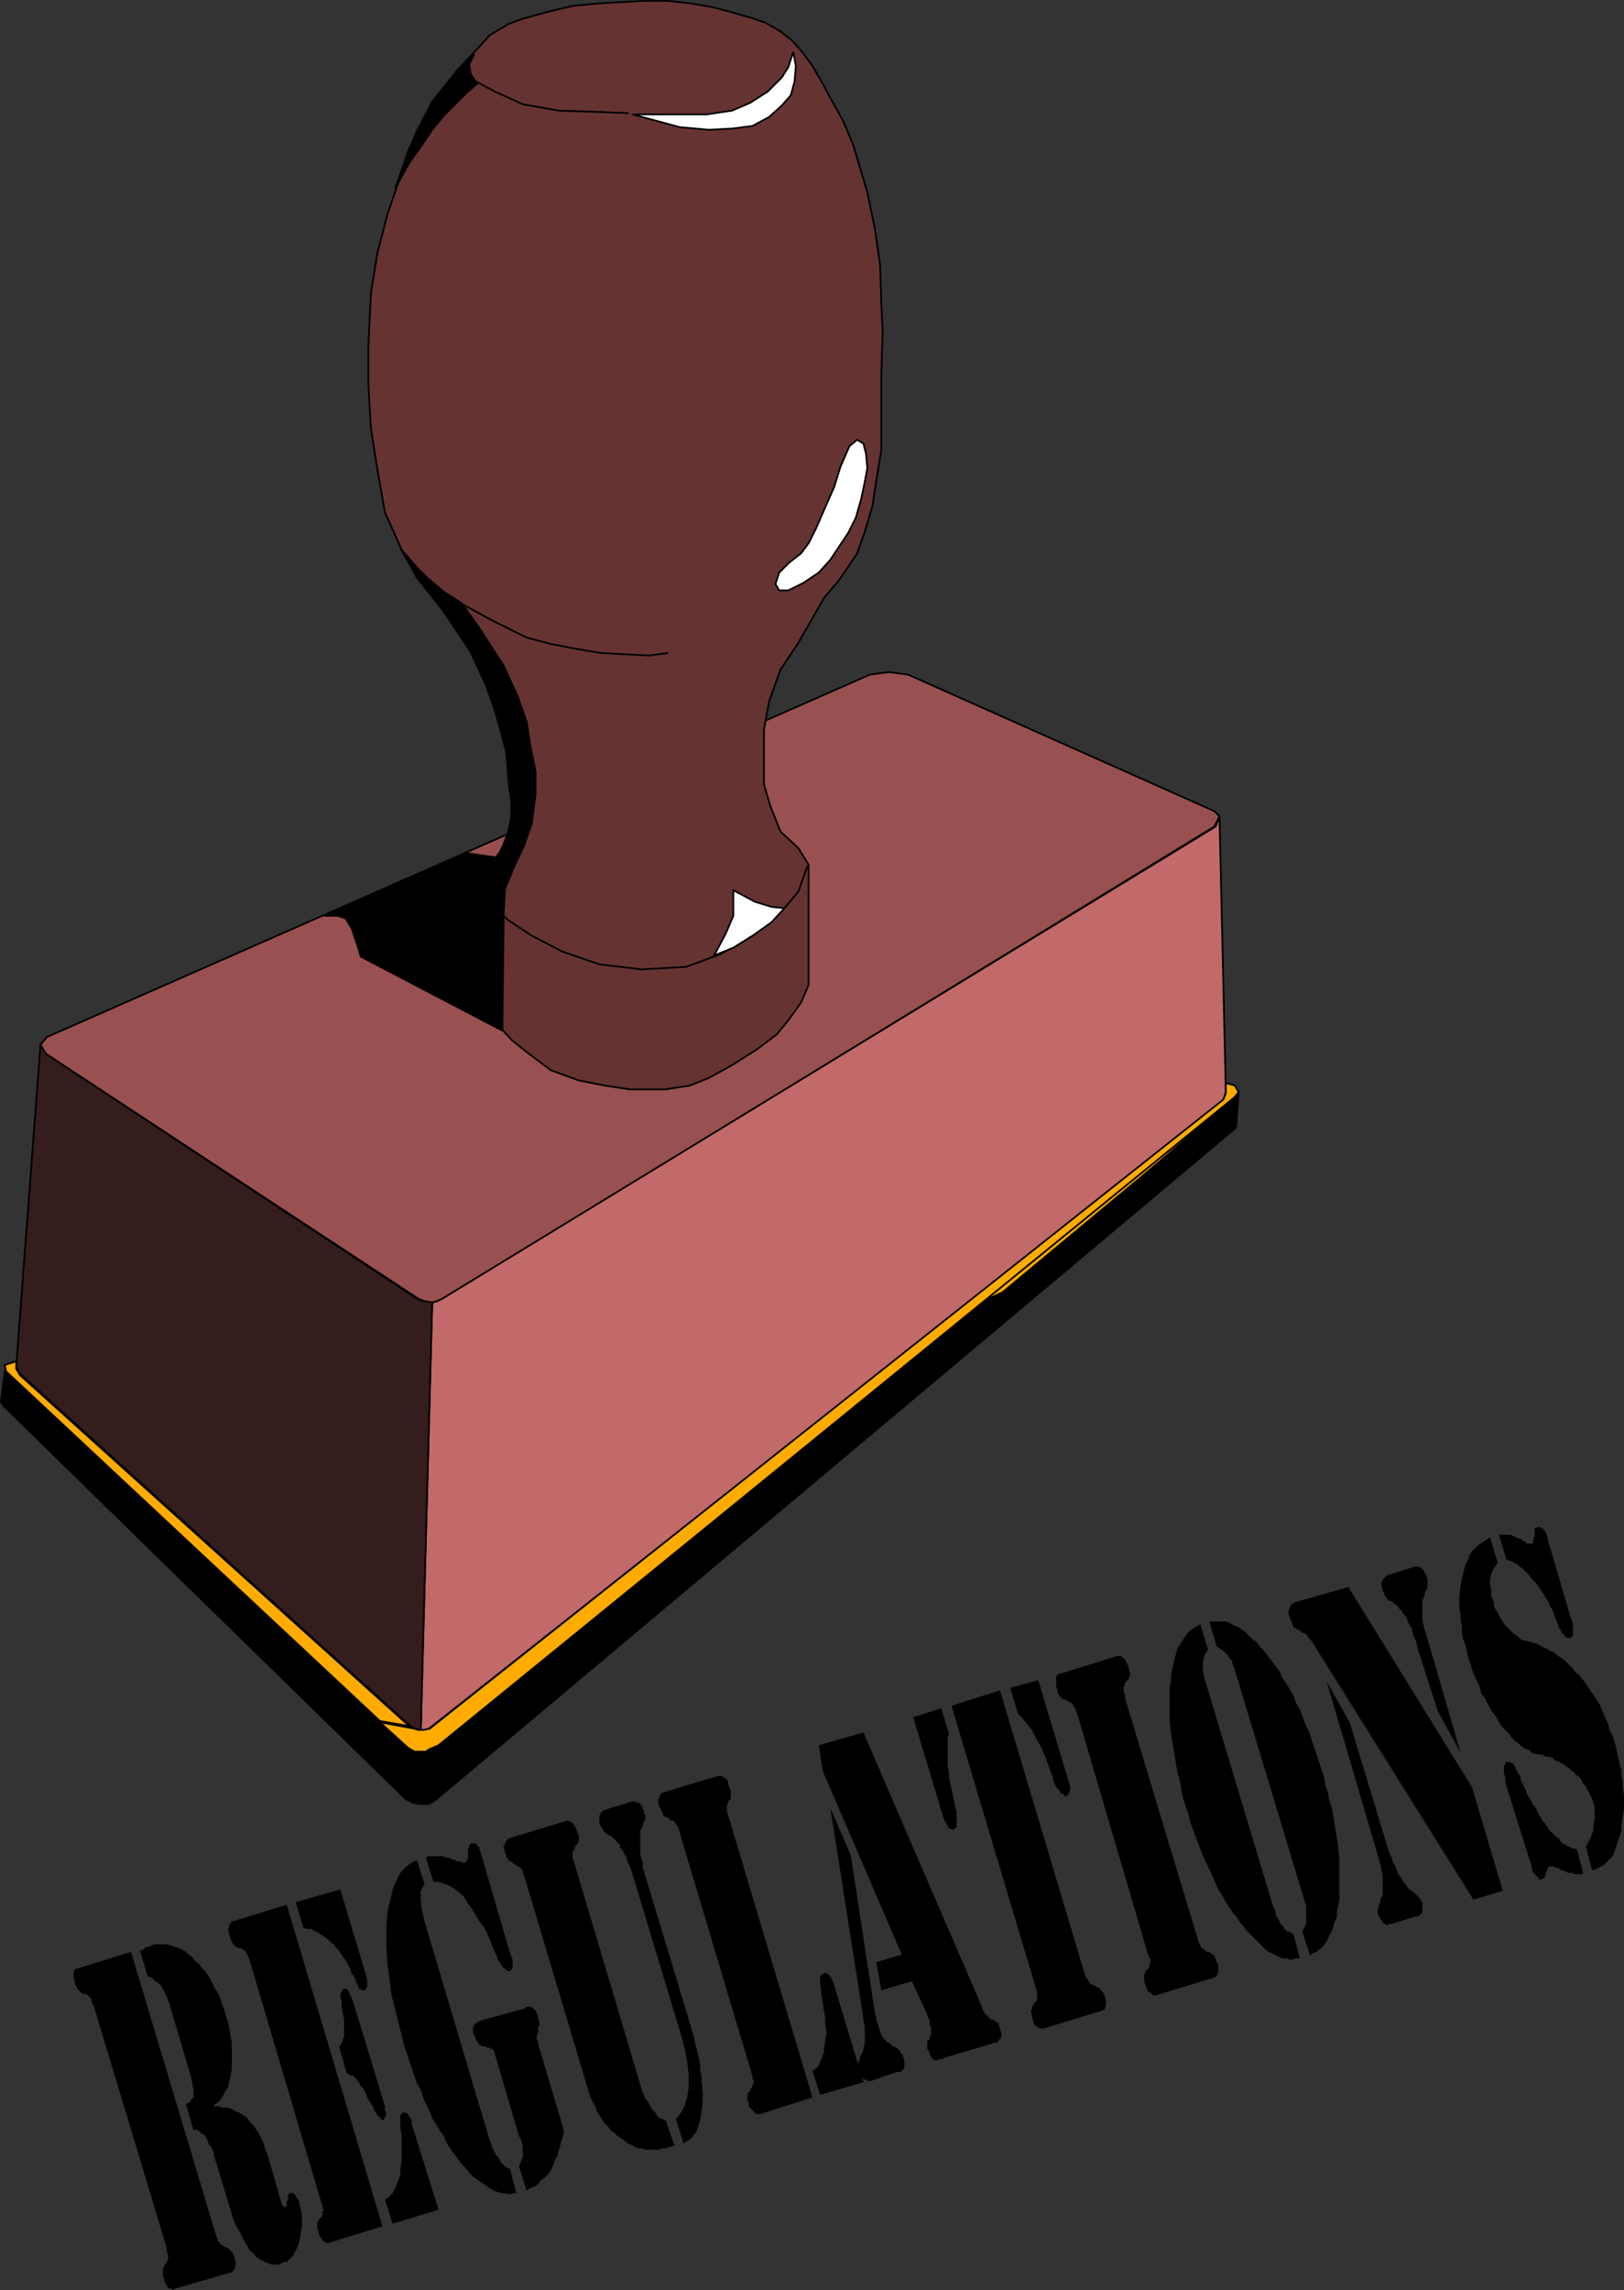 <svg xmlns="http://www.w3.org/2000/svg" width="127.274" height="179.466"><rect width="100%" height="100%" fill="#333333" stroke="none"/><path fill="#995050" d="m68.172 52.869 1.5-.2 1.5.2 24 10.699.399.398-.399.801-60.398 37-.5.2-.403.101h-.5l-.597-.3-29.203-19.2-.399-.7.5-.6 64.5-28.4"/><path fill="none" stroke="#000" stroke-width=".136" d="m68.172 52.869 1.5-.2 1.5.2 24 10.699.399.398-.399.801-60.398 37-.5.2-.403.101h-.5l-.597-.3-29.203-19.2-.399-.7.5-.6zm0 0"/><path fill="#633" d="m39.871 61.466-.199-2.597-1.199-4.301-1.2-3-1.902-2.898-2.699-3.403-1.199-2.199-1.3-2.898-.602-3.403-.5-3.199-.2-3.398v-3.102l.2-4.102.5-3.097.8-3.102 1-2.898 1.2-3.403 1.3-2.5 2-2.5 1.5-1.597 1-1.102 1.5-.898 1.102-.403 1.8-.5 2.098-.5 2-.199L48.672.17l1.801-.102h1.898l1.801.2 1.7.3 1.5.398 1.402.403 1.199.398 1.2.7.898.703.8.898.801 1.102.7 1.199.699 1.3 1 1.797.8 1.903.5 1.699.602 2 .598 2.898.402 2.801.098 3 .101 2.2-.101 3.402v5.898l-.399 2.403-.3 2-.598 2-.602 1.699-.8 1.199-.7 1-1.101 1.3-2 3.5-1.399 2.098-.898 2.5-.403 2.204v4.296l.5 1.704.801 2 1.399 1.296.8 1.301v9.403l-.597 1.398-1 1.398-.903 1.102-1.597 1.2-1.903 1.198-1.8 1-1.5.602-1.899.3h-2.8l-2-.3-2-.398-2.2-.801-1.601-1.2-1.399-1.101-1.3-1.398-.801-1.704-.5-.898v-8.5l.8-1.2.903-1.198.597-1.602.301-1.602-.3-2"/><path fill="none" stroke="#000" stroke-width=".136" d="m39.871 61.466-.199-2.597-1.199-4.301-1.2-3-1.902-2.898-2.699-3.403-1.199-2.199-1.3-2.898-.602-3.403-.5-3.199-.2-3.398v-3.102l.2-4.102.5-3.097.8-3.102 1-2.898 1.2-3.403 1.3-2.5 2-2.5 1.5-1.597 1-1.102 1.5-.898 1.102-.403 1.8-.5 2.098-.5 2-.199L48.672.17l1.801-.102h1.898l1.801.2 1.7.3 1.5.398 1.402.403 1.199.398 1.2.7.898.703.8.898.801 1.102.7 1.199.699 1.3 1 1.797.8 1.903.5 1.699.602 2 .598 2.898.402 2.801.098 3 .101 2.2-.101 3.402v5.898l-.399 2.403-.3 2-.598 2-.602 1.699-.8 1.199-.7 1-1.101 1.3-2 3.5-1.399 2.098-.898 2.5-.403 2.204v4.296l.5 1.704.801 2 1.399 1.296.8 1.301v9.403l-.597 1.398-1 1.398-.903 1.102-1.597 1.2-1.903 1.198-1.8 1-1.5.602-1.899.3h-2.8l-2-.3-2-.398-2.2-.801-1.601-1.2-1.399-1.101-1.3-1.398-.801-1.704-.5-.898v-8.5l.8-1.2.903-1.198.597-1.602.301-1.602zm0 0"/><path fill="#c26969" d="m33.871 102.068.403-.102.398-.199 60.602-37 .297-.8.5 21.601-.2.7-62 49-.398.3-.5.102.898-33.602"/><path fill="none" stroke="#000" stroke-width=".136" d="m33.871 102.068.403-.102.398-.199 60.602-37 .297-.8.5 21.601-.2.7-62 49-.398.3-.5.102zm0 0"/><path fill="#361d1d" d="m3.172 81.869.399.699 29.101 19.2.602.198.597.102-.898 33.5-.402-.102-.399-.199-30.699-27.699-.2-.5 1.9-25.2"/><path fill="none" stroke="#000" stroke-width=".136" d="m3.172 81.869.399.699 29.101 19.2.602.198.597.102-.898 33.5-.402-.102-.399-.199-30.699-27.699-.2-.5zm0 0"/><path d="m32.371 141.267.102-4-.402-.199-31.7-29.602-.3 2.403.203.3 31.5 30.797.398.204.2.097"/><path fill="none" stroke="#000" stroke-width=".136" d="m32.371 141.267.102-4-.402-.199-31.7-29.602-.3 2.403.203.3 31.5 30.797.398.204zm0 0"/><path d="m32.371 141.267.5.102h.7l.402-.2.5-.402L96.871 88.37l.2-2.7-.2.297-62.5 50.801-.597.301-.403.2h-.898l-.102 4"/><path fill="none" stroke="#000" stroke-width=".136" d="m32.371 141.267.5.102h.7l.402-.2.5-.402L96.871 88.37l.2-2.7-.2.297-62.5 50.801-.597.301-.403.2h-.898zm0 0"/><path fill="#ffab00" d="M75.973 102.466 96.371 86.37l-7.097 6-10.703 8.898-2.598 1.2"/><path fill="none" stroke="#000" stroke-width=".136" d="M75.973 102.466 96.371 86.37l-7.097 6-10.703 8.898zm0 0"/><path fill="#ffab00" d="m96.774 85.068.297.5-.297.398-62.403 50.801-.699.301-.3.2h-.899l-.5-.302-2.2-2 2.7.5.3.102h.4l.5-.102L95.87 86.17l.2-.5v-.801l.703.199"/><path fill="none" stroke="#000" stroke-width=".136" d="m96.774 85.068.297.5-.297.398-62.403 50.801-.699.301-.3.2h-.899l-.5-.302-2.2-2 2.7.5.3.102h.4l.5-.102L95.87 86.17l.2-.5v-.801zm0 0"/><path fill="#ffab00" d="M29.774 134.869.473 107.466l-.102-.5.903-.296v.597l.297.5 30.5 27.5-2.297-.398"/><path fill="none" stroke="#000" stroke-width=".136" d="M29.774 134.869.473 107.466l-.102-.5.903-.296v.597l.297.5 30.5 27.5zm0 0"/><path fill="#fff" d="m62.172 4.068-.398 1.2-.5.8-1.102 1.102-1.398.898-1.403.602-2 .296h-5.8l1.5.403 2.203.597 2.297.204 1.902-.102 1.5-.2 1.3-.698 1-.903.7-.8.3-1.098.098-1.2-.199-1.101"/><path fill="none" stroke="#000" stroke-width=".136" d="m62.172 4.068-.398 1.2-.5.8-1.102 1.102-1.398.898-1.403.602-2 .296h-5.8l1.5.403 2.203.597 2.297.204 1.902-.102 1.5-.2 1.3-.698 1-.903.7-.8.3-1.098.098-1.2zM49.274 8.869l-2.5-.102-3-.097-2.801-.5-2.2-1-1.5-.801-.402-.602-.097-.699.297-.7"/><path fill="#fff" d="m67.172 34.466-.601.5-.7 1.602-.5 1.602-.699 1.597-.699 1.602-.602 1.199-.597.8-.903.7-.8.8-.297.9.297.5h.703l1.199-.598 1.2-.801.898-1 .8-1.2.602-.902.598-1.199.402-1.398.3-1.403.2-1.097-.102-1.102-.199-.8-.5-.302"/><path fill="none" stroke="#000" stroke-width=".136" d="m67.172 34.466-.601.5-.7 1.602-.5 1.602-.699 1.597-.699 1.602-.602 1.199-.597.8-.903.7-.8.8-.297.9.297.5h.703l1.199-.598 1.2-.801.898-1 .8-1.2.602-.902.598-1.199.402-1.398.3-1.403.2-1.097-.102-1.102-.199-.8zM52.371 51.17l-1.5.199-2.097-.102-1.703-.097-1.797-.301-2.102-.403-1.898-.5-1.403-.699-1.398-.699-2.2-1.2M37.57 69.17l1 1.699 1.204 1.199 1.797 1.2 2.5 1.3 2.902 1 3.3.398 3.5-.199 2.7-1 2.3-1.3 1.598-1.2 1.102-1.097 1.098-1.301.703-2"/><path fill="#fff" d="m61.473 71.17-1-.102-1.3-.398-1.7-.903v2l-.602 1.403-.898 1.699 1.5-.602 1.598-1 1.402-1 1-1.097"/><path fill="none" stroke="#000" stroke-width=".136" d="m61.473 71.17-1-.102-1.3-.398-1.7-.903v2l-.602 1.403-.898 1.699 1.5-.602 1.598-1 1.402-1zm0 0"/><path d="m41.07 66.267-.796 1.7-.703 1.703-.098 2-1-.903-.902-1.699.5-.8 1.101-1.5.5-1 .399-1.5V62.67l-.098-1.801-.3-2-.602-2.403-1-2.796-1.2-2.602-2.597-3.898-1.602-2-1.3-2.204 1.3 1.5.8.801 1.302 1.102 1.398.898 1.3 1.801 2 3.102 1.099 2.398.703 2 .297 1.898.402 2v1.801l-.3 2.301-.602 1.7"/><path fill="none" stroke="#000" stroke-width=".136" d="m41.07 66.267-.796 1.7-.703 1.703-.098 2-1-.903-.902-1.699.5-.8 1.101-1.5.5-1 .399-1.5V62.67l-.098-1.801-.3-2-.602-2.403-1-2.796-1.2-2.602-2.597-3.898-1.602-2-1.3-2.204 1.3 1.5.801.801 1.3 1.102 1.4.898 1.3 1.801 2 3.102 1.098 2.398.703 2 .297 1.898.402 2v1.801l-.3 2.301zm0 0"/><path d="m36.672 66.869 1.301.199.8.102-.6 1-.602.898v8.7l.902 1.698.898 1.301-11.097-5.8-.301-1-.402-1.2-.5-.8-.598-.2h-1.102l11.301-4.898"/><path fill="none" stroke="#000" stroke-width=".136" d="m36.672 66.869 1.301.199.8.102-.6 1-.602.898v8.7l.902 1.698.898 1.301-11.097-5.8-.301-1-.402-1.2-.5-.8-.598-.2h-1.102zm0 0"/><path d="m37.672 77.568.301.8.7 1.098.698 1.301.102-9-1-1-.902-1.597.101 8.398"/><path fill="none" stroke="#000" stroke-width=".136" d="m37.672 77.568.301.8.7 1.098.698 1.301.102-9-1-1-.902-1.597zm0 0"/><path d="m34.672 7.068-.8 1-1 1.898-.899 1.903-.5 1.5-.5 1.398 1.098-2 1-1.398.8-1.2.903-1.101.797-.8 1-1 .8-.7-.5-.602-.199-.796.5-.903-1.3 1.2-1.2 1.601"/><path fill="none" stroke="#000" stroke-width=".136" d="m34.672 7.068-.8 1-1 1.898-.899 1.903-.5 1.5-.5 1.398 1.098-2 1-1.398.8-1.2.903-1.101.797-.8 1-1 .8-.7-.5-.602-.199-.796.5-.903-1.3 1.2zm0 0"/><path d="m116.774 120.466.597 2-.398.602-.102.3-.097.4v.402l.097.398v.5l.2.5v.3l.101.2.2.3.101.2.098.2.203.3.098.2.8.8.2.102.199.199.101.097.2.102h.199l.3.102.403.097.297.102.3.2.301.1.301.2.3.098.2.203.3.199.298.2.203.198.297.301.203.2.2.3.3.2.2.3.198.2.399.6.203.302.2.297.398.601.101.3.2.4.1.3.2.399.098.3.101.403.2.297.101.402.098.3.101.4.102.5.098.398.101.402.098.398v.403l.101.398v.399l.102.8v.903l-.203 1.398v.399l-.098.3-.101.301-.098.3-.102.302-.101.297-.098.3-.101.2-.2.203-.199.199-.101.098-.2.203-.199.097-.2.102-.202.098-.297.101-.5-1.898.098-.102.101-.199.098-.2.101-.202.102-.297.098-.203v-.399l.101-.5v-.898l-.101-.403-.098-.3-.203-.399-.098-.2-.101-.198-.098-.204-.203-.199-.098-.199-.101-.2-.2-.198-.199-.102-.101-.2-.2-.1-.199-.2-.2-.102-.202-.199-.2-.097-.199-.102-.3-.102-.2-.199-.199-.098h-.3l-.2-.101-.3-.102h-.302l-.3-.097-.2-.2-.3-.101-.297-.2-.203-.199-.297-.203-.301-.297-.2-.3-.6-.602-.2-.3-.2-.4-.3-.398-.2-.3-.202-.403-.2-.398-.3-.399-.098-.5-.2-.402-.202-.398-.2-.5-.097-.403-.203-.5-.098-.5-.102-.5-.199-.5-.101-.5v-.5l-.098-.5v-.5l-.102-.5v-.898l.102-.898.2-.903.198-.699.2-.398.101-.301.2-.301.5-.5.6-.398.302-.204m6.796 24.403.5 1.898-.097.102h-.602l-.097-.102h-.403l-.097-.097h-.102l-.199-.102h-.102l-.097-.102-.203-.097h-.2l-.097-.102h-.403v.102h-.097v.199l-.102.101v.2l-.101.097v.204h-.098l-.102.097h-.3v-.097l-.2-.204-.199-.199-.102-.199v-.2l-2.097-6.698v-.403l-.102-.3v-.598l.102-.102v-.098l.098-.101h.203l.199.101h.098l.101.2.102.097v.102l.097.2.102.198.098.102.101.2v.198l.102.204.097.199.102.199.098.2.101.3.102.2.2.3.097.2.101.198.2.204.101.296.098.204.203.296.098.204.199.199.203.3.098.2.199.199.203.2.2.198.198.102.102.2.2.198.398.204.199.097.203.102h.297m-6.098-24.602h.898l.2.102h.101l.102.097h.097l.102.102h.2l.198.2h.102l.098.1.101.099h.399l.101-.098v-.301l.102-.2v-.6h.098l.101-.098h.2l.199.097.199.2.101.203.102.199v.199l1.797 6.102.203.597v.903l-.203.199h-.2l-.199-.102-.101-.199h-.098l-.101-.2-.098-.198-.102-.102-.101-.3-.098-.302-.102-.199-.097-.3-.102-.297-.2-.301-.1-.301-.2-.3-.101-.2-.399-.602-.2-.296-.198-.204-.203-.199-.2-.3-.597-.598-.203-.102-.2-.199-.199-.102-.199-.097-.2-.102h-.202l-.598-2m-2 28.602-12.7-20.301-.1-.102-.102-.097-.098-.102v-.098l-.102-.101-.199-.102h-.101l-.2-.199h-.097l-.102-.098h-.101v-.101h-.2v-.102l-.097-.199-.102-.3-.101-.2-.098-.398.098-.403.101-.199.3-.199 4.2-1.2 9.7 15.7 2.402 8.102-2.301.699m-1-11.5-1.8-3.301-1.602-5-.098-.5-.2-.398-.1-.403-.102-.3-.2-.297-.097-.301-.102-.2-.2-.203-.1-.199-.2-.199-.101-.2-.2-.1-.3-.302h-.2l-.199-.199v-.097l-.101-.102-.098-.102v-.199l-.102-.098-.097-.402v-.3l.199-.298.199-.203 2.2-.699h.3l.2.102.1.097.099.102.203.398.097.204v.796l-.097.102-.102.2v.198l-.101.204-.098.296v1.403l.098.597.203.602.199.7 2.5 8.6m-10.5-5.601 1.8 3.2 3.098 10.203.2.398.101.398.2.301.101.301.098.3.203.2.098.2.101.198.098.102.101.102.102.199.2.199.097.102h.101l.102.097.098.102.101.098.098.101.101.102.102.097.098.102v.098l.101.101v.8l-.101.099-.098.101-.102.102h-.199l-1.902.597h-.2l-.097.102h-.102l-.101-.102h-.098l-.102-.097-.097-.203-.102-.098-.101-.2-.098-.202v-.399l.098-.2v-.1l.101-.2v-.2l.102-.198.097-.204v-1.398l-.097-.5-.102-.5-.199-.7-4-13.6m-9.903-4.501.602 2-.3.5-.098.5v.7l.199.8 5.2 17.301.1.3.098.2.102.2v.3l.098.2.101.1.102.2.098.2.199.198.101.204.102.097.098.102h.199l.101.098.2.101.5 1.899h-.399l-.2.101h-.202l-.2-.101h-.398l-.2-.098-.202-.102-.2-.097-.398-.204-.2-.097-.202-.2-.2-.203-.597-.597-.203-.2-.2-.203-.199-.199-.199-.3-.2-.2-.202-.3-.2-.297-.199-.204-.199-.296-.2-.301-.202-.301-.2-.398-.398-.602-.601-1.398-.399-.801-.3-.7-.602-1.601-.297-.8-.203-.802-.2-.597-.199-.602-.101-.597-.098-.602-.2-.7-.1-.6-.102-.598-.098-.602-.2-1.2-.1-1.1v-2.598l.1-.5v-.403l.099-.5.101-.398.098-.403.203-.796.797-1.204.203-.199.297-.199.203-.102.297-.199m.703-.199h1.297l.3.102.301.199.301.097.3.204.298.199.3.3.301.297.301.204.3.398.298.3.3.4.301.402.602.796.199.5.3.403.298.5.3.5.2.597.3.5.2.5.203.602.297.602.203.597.199.602.2.597.398 1.204.203.597.097.602.2.597.101.602.2.602.101.597.098.602.101.597.2 1.204.101 1.097v3.102l-.101.5-.098.398v.5l-.203.403-.098.398-.102.3-.199.302-.101.296-.399.602-.3.2-.2.198-.3.102-.2.2-.601-1.9.101-.198.102-.204.097-.296v-1.301l-.097-.301-5.5-18.2v-.1l-.203-.4v-.198l-.098-.102-.102-.102-.097-.199-.102-.097-.101-.102-.098-.102-.102-.097-.097-.102h-.102l-.101-.098-.098-.101h-.102l-.597-2m-4.801 26.102-5.5-18.704-.102-.296-.097-.301-.102-.102-.101-.199-.098-.102-.2-.097-.1-.102h-.102l-.098-.098h-.2l-.1-.101v-.102h-.102l-.098-.199-.102-.097v-.301l-.097-.2v-.8l.097-.102.102-.098h.098l4.5-1.402h.3l.301.3.102.2.097.2.102.202v.2l.098.199v.2l-.098.198v.102l-.3.3v.098l-.102.204v.398l.101.2v.3l5.7 18.898.101.301.098.2.101.203.2.097.199.2h.203l.098.101.199.102.101.097.102.301.098.2.101.198v.602l-.101.2v.1h-.098l-.102.099-4.601 1.402h-.2l-.097-.102-.102-.097-.199-.102-.101-.2v-.1l-.098-.2-.102-.3v-.5l.102-.2v-.102l.297-.296v-.204l.101-.199v-.199l-.101-.2-.098-.198m-10.801-20.903 2.2-.597 2.402 8 .097.296v.301l-.097.301-.203.2h-.098l-.102-.098-.097-.102h-.102l-.101-.102v-.097l-.2-.2-.199-.3-.101-.301-.098-.399-.602-1.601-.3-.7-.399-.699-.3-.601-.4-.5-.401-.5-.297-.3-.602-2m-5.398 1.601.597 2-.097.3v2.2l.097.5v.398l.102.5.098.403.203 1 .098.5.101.296v1.204l-.101.097-.098.102h-.203l-.2-.102-.097-.097v-.102l-.102-.2-.101-.1-.098-.2-2.402-8 2.203-.7m.796-.198 3.801-1.204 6.602 22.102.098.3.203.302.098.199.101.097.2.102h.1l.099.102.199.097h.101l.102.2.2.203.097.199.101.398v.403l-.101.297-.2.101-4.597 1.399h-.3l-.102-.098-.2-.102-.101-.097-.098-.204v-.199l-.101-.199v-.2l-.098-.3.098-.102v-.199l.101-.097.098-.204.101-.097.102-.102v-.699l-.102-.3-6.601-22.098m-10.399 3.097 3.5-1 9.2 21.301.101.3.098.2.101.2.301.3.098.102.101.097h.2l.199.2h.101l.102.101v.2l.098.1v.2l.101.2v.402l-.101.097-.098.102-.102.2h-.199l-.3.1-3.7 1.098-.101.102h-.301l-.098.098h-.2l-.1-.098h-.102l-.098-.2-.102-.202-.097-.297-.102-.102v-.601l.102-.098.097-.102v-.199l.102-.102v-.597l-.102-.2v-.3l-.097-.2-.102-.203v-.097l-1.2-2.602-2.401.7-.399-2.2 2-.597-6.2-14.403-.3-2"/><path d="m65.07 141.67 1.602 3.699 1.899 12.398.101.301v.3l.102.2.097.3.102.302.098.296.203.301.098.102.101.097.098.102h.101l.301.3h.098l.203.099.098.101.199.2v.1l.101.099.102.101v.102l.098.297v.601l-.098.102-.102.097-.101.102h-.297l-2 .7h-.3l-.102-.102h-.2l-.101-.2-.098-.097-.102-.203v-.297l-.097-.102v-.5l.097-.101v-.2l.102-.199.098-.2.101-.198v-.203l.102-.297v-1.301l-.102-.602-.101-.699-2.5-15.898"/><path d="m63.672 162.267.2-.097.199-.204.101-.097.102-.301.097-.2.102-.3.098-.2v-.3l.101-.7.102-.6-.102-.598v-.602l-.101-.5-.098-.7-.102-.6-.097-.802v-.597l.097-.102.102-.097h.098l.101-.102.102.102h.098l.101.097.098.102.203.398.098.301 2.3 7.602-3.398 1-.602-1.903m-4.801.102-5.5-18.403-.097-.398-.102-.3-.101-.2-.098-.102-.102-.199-.097-.097h-.203l-.098-.102-.102-.102h-.097l-.102-.097h-.102l-.097-.102v-.098l-.102-.203-.098-.199v-.098h-.1l-.102-.5.203-.601.199-.102 4.3-1.297h.298l.101.098.2.102.101.097.098.203v.2l.101.199.102.3v.598l-.203.203v.098l-.098.2v.5l.098.3 6.601 22.102-4.101 1.3h-.297l-.602-.601v-.3l-.101-.2v-.5l.101-.102.102-.097v-.102l.097-.098.102-.203v-.097l.098-.102v-.199l-.098-.2v-.198l-.102-.301m-5.898 3.699.398-.5.301-.602.2-.699.101-.699v-.898l-.102-1-.199-1.102-.3-1.102-3.801-12.597-.098-.301-.102-.3-.199-.4-.101-.402-.098-.097-.102-.2-.097-.203-.102-.097-.101-.102v-.199l-.098-.102-.102-.097-.097-.102-.102-.098v-.101h-.102l-.097-.102-.102-.097h-.098l-.101-.102-.2-.098-.1-.101-.099-.102v-.097l-.101-.102-.102-.2-.097-.198v-.602l.097-.098v-.101l.102-.102.101-.097 2.297-.7h.203l.098.098h.2l.1.102.102.097.098.204v.097l.102.102v.2l.097.198v.403l-.097.097-.102.2v.203l-.098.097-.101.2v1.8l.101.403.098.297v.402l.102.3 3.898 12.9.102.5.097.398.102.402.102.398.097.5v.403l.102.5v.398l.098.899v.8l-.098.7-.102.703-.097.297-.204.601-.199.2-.097.199-.204.203-.199.097-.3.2-.598-1.899m-.801.102.7 2h-.2l-.101.097h-.2l-.199.102h-.3l-.301.098h-.899l-.3-.098h-.301l-.297-.102-.301-.199-.3-.102-.2-.199-.602-.398-.199-.2-.3-.203-.2-.296-.3-.301-.598-.903-.102-.398-.199-.3-.2-.4-5.202-17.402-.098-.199v-.199l-.3-.3h-.102l-.098-.098-.2-.102-.1-.102-.102-.097h-.098l-.2-.2-.1-.203v-.097l-.102-.2v-.203l-.098-.097v-.2l.098-.101v-.102l.101-.199.102-.098.097-.101 4.602-1.399.2.098h.1l.098.102.102.097.098.203.101.2.102.3.097.2v.398l-.097.2-.203.202v.2l-.098.097-.102.203v.399l.102.3 5.3 17.801.098.297.102.203.098.297.203.203.098.2.101.199.098.2.203.198.098.102.101.2.098.1.101.098.2.102h.101l.098.102h.101m-18.801-20.602.2-.102h1.203l.097.102h.301l.102.102h.098l.199.097h.101l.102.102h.297l.101.098h.301l.098-.098v-.102l.101-.097v-.801l.102-.102v-.199h.098v-.102h.402l.098.102.199.2v.198l.101.204 2.301 7.898.2.5v.7l-.2.198h-.199l-.102-.097-.101-.102-.2-.098v-.101l-.097-.102-.102-.199-.101-.097-.098-.204v-.097l-.101-.2-.098-.203-.203-.5-.399-1-.3-.5-.301-.398-.297-.5-.3-.5-.302-.399-.3-.5-.301-.3-.399-.301-.3-.2-.399-.199-.3-.101-.4-.102h-.3l-.601-1.898m6.601 24.398.5 1.903h-.2l-.402.097-.3-.097h-.297l-.301-.102-.3-.097-.302-.204-.3-.199-.297-.199-.301-.2-.402-.3-.297-.3-.301-.4-.3-.3-.302-.398-.3-.403-.297-.398-.301-.5-.2-.5-.3-.403-.602-1-.199-.5-.3-.597-.2-.5-.199-.602-.3-.5-.2-.597-.2-.602-.202-.602-.2-.597-.199-.602-.199-.8-.2-.797-.202-.801-.399-1.602-.101-.8-.098-.797-.102-.704-.097-1.5v-1.398l.097-1.3.301-1.2.102-.5.199-.5.2-.398.198-.403.301-.3.3-.297.302-.204.398-.199.602 1.903-.301.5v.699l.098.8.203.899 5 16.8.097.302.102.296.098.301.101.2.102.203.098.199.199.199.203.398.098.102.3.3h.102l.098.098h.101m.699-.199.102-.199.097-.3.102-.2v-.898l-.102-.403-.199-.398-1.8-6.102-.098-.3v-.098l-.102-.2-.101-.101h-.098l-.102-.102h-.199l-.101-.097h-.297l-.102-.102h-.101l-.098-.2-.102-.1-.097-.2-.102-.3-.101-.2v-.398l.101-.102v-.098l.102-.101.199-.102.098-.097 3.3-.903.301-.097.102-.102h.398v.102h.102l.199.199.098.199.101.3v.2l.102.102v.398l-.102.102v.5l-.101.097v.403l.101.097v.203l2 6.7v.3l-.101.399-.098.3-.102.4-.097.3-.102.398-.2.301-.1.402-.2.399-.2.3-.3.301-.3.2-.2.3-.3.2-.301.097-.297.203-.602-1.902m-18.199-20.5 7.5 25.2-4.2 1.3h-.202l-.098-.097h-.102l-.097-.102-.102-.2-.101-.1-.098-.2v-.2l-.102-.198v-.5l.102-.102v-.102l.2-.199.1-.199v-.2l.098-.198-.097-.102v-.2l-.102-.3-5.5-18.602-.101-.296-.098-.301-.102-.2-.097-.203-.102-.097-.102-.102-.199-.098h-.199l-.101-.101h-.098l-.2-.2-.1-.199-.102-.203-.098-.297v-.203l-.102-.199v-.098l.102-.203v-.097l.098-.2.101-.101h.102l4.199-1.301m7.699 23.102.2-.102.101-.097.2-.204.1-.097.098-.2.102-.203.098-.199.101-.3.2-.5v-.5l.101-.598v-2.102l-.101-.5v-1l.101-.098v-.101h.399l.101.102.098.199.101.097.102.204v.296l2.098 6.704-3.598 1.097-.602-1.898m-7-23.301 3.5-1 2.102 7v.602l-.102.199-.101.097h-.2l-.097-.097h-.102l-.101-.102v-.199l-.098-.102-.102-.199v-.097l-.097-.204-.102-.199-.101-.098-.098-.203v-.199l-.102-.098-.097-.203-.204-.398-.199-.2-.097-.199-.102-.101-.102-.2-.199-.199-.097-.101-.102-.2-.2-.1-.1-.099-.2-.203-.102-.097-.199-.102-.098-.098-.203-.101-.097-.102-.2-.098-.203-.101-.097-.098h-.5l-.2-.101-.601-2m3.398 11.301.204-.2.097-.3.102-.301v-1.3l-.102-.5-.097-.5v-.4l-.102-.402v-.199l.102-.199.097-.102v-.097h.301l.102.097.098.204.101.199.098.199.203.602 2.398 7.898v.3l.102.2v.2l-.102.1v.098l-.101.102v.102h-.098l-.101-.102-.098-.102-.102-.097-.101-.102-.098-.199-.102-.102-.097-.296-.203-.301-.098-.2-.2-.3-.1-.301-.102-.2-.098-.198-.2-.204-.1-.199-.102-.097-.098-.204-.102-.097-.097-.102-.102-.098h-.2l-.1-.101-.2-.102-.602-2.097m-15.597-7.5h.098l.101-.102h.102l.199-.199h.2l.198-.102.301-.097h.899l.3.097.602.204.3.097.298.2.203.203.297.199.203.3.297.2.203.3.297.297.203.301.199.301.2.398.198.403.2.3.203.399.098.398.199.5.101.403.2.597.101.5.098.602.101.5v2.102l-.101.5-.098.5-.101.398-.2.3-.199.4-.2.3-.202.2-.297.198v.102h.398l.301.102h.399l.3.097.301.2.3.101.298.2.3.199.2.3.3.301.2.3.203.302.398.797.102.402.2.5 1.097 3.8.101.2.102.098h.098l.101-.098v-.301l.098-.2v-.402h.101v-.097h.301l.2.199.1.2.099.1.101.2v.2l.098.402.101.398v.898l-.101.602-.098.5-.101.398-.2.403-.101.199-.098.2-.5.5h-.2l-.202.1-.2.098h-.597l-.203-.097-.297-.102-.203-.098-.2-.101-.3-.2-.2-.3-.3-.2-.2-.402-.199-.297-.199-.402-.2-.398-.3-.5-.2-.5-1.3-4.301-.101-.3-.098-.302v-.199l-.102-.3-.101-.2-.2-.2-.097-.3-.203-.398-.098-.102-.2-.098-.202-.203h-.098l-.102-.097-.199.097-.601-2.097.3-.102.102-.2.2-.198v-.602l-.102-.5-.098-.5-.2-.7-1.402-4.698-.097-.403-.102-.199-.101-.3-.098-.2-.102-.2-.097-.198-.102-.2-.102-.101-.097-.102-.102-.097-.199-.102-.102-.098-.097-.101-.102-.102h-.098l-.203-.097-.597-2m2.097 23.301-5.699-18.903-.097-.199-.102-.2v-.198l-.101-.102-.098-.102-.102-.097-.097-.102h-.301l-.102-.098-.097-.101-.102-.102-.102-.097-.097-.2-.102-.203v-.199l-.097-.2v-.6l.199-.2h.097l4.204-1.3 6.597 22 .102.3.097.2v.202h.102l.102.2.199.097.098.102h.101l.102.101h.097l.102.098.098.102.101.097.102.102v.102l.097.199.102.398v.301l-.102.3-.199.2-4.5 1.3-.101.098-.098-.097h-.102l-.199-.102-.101-.097-.098-.204-.102-.199v-.199l-.097-.2v-.6l.097-.098v-.102l.102-.2h.098v-.1l.101-.2v-.398l-.101-.204v-.296"/></svg>
